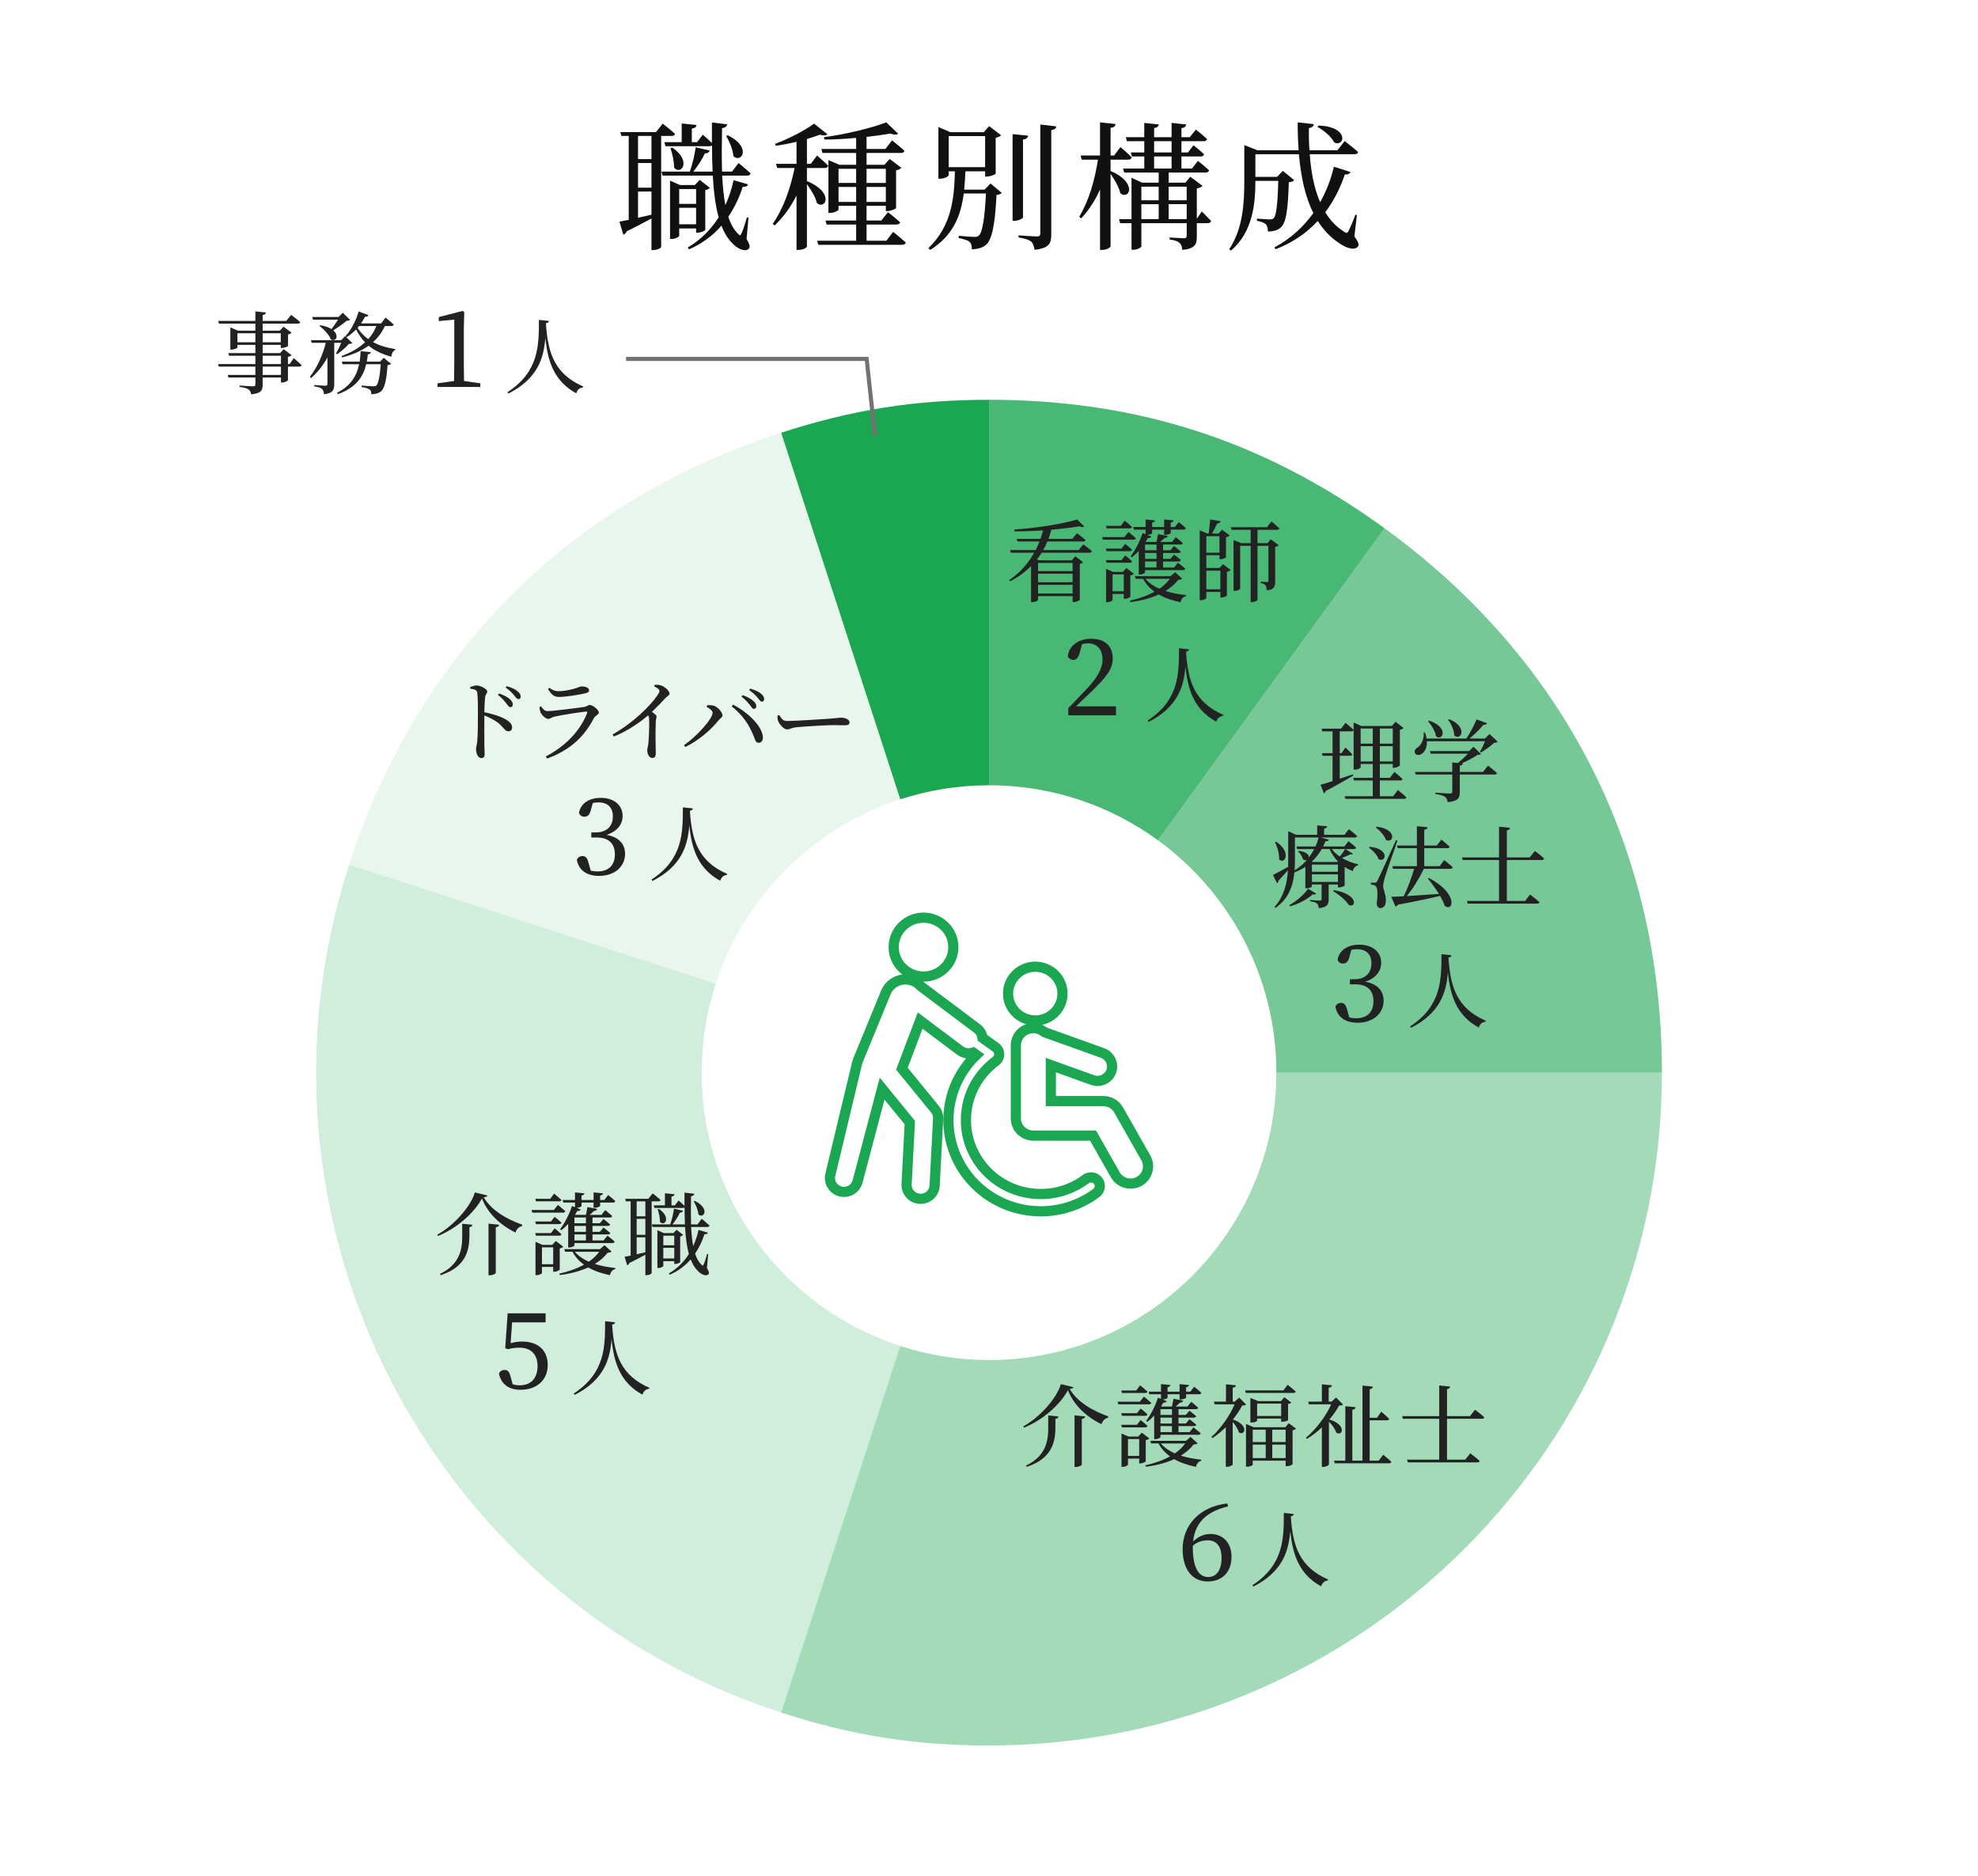 <?xml version="1.0" encoding="UTF-8"?>
<svg xmlns="http://www.w3.org/2000/svg" viewBox="0 0 485 460">
  <rect x="0" y="0" width="485" height="460" fill="#333333" stroke="none"/>
  <defs>
    <style>
      .cls-1 {
        fill: #fff;
      }

      .cls-2 {
        stroke: #727272;
      }

      .cls-2, .cls-3 {
        fill: none;
      }

      .cls-2, .cls-3, .cls-4 {
        stroke-miterlimit: 10;
      }

      .cls-3 {
        stroke: #1ba651;
        stroke-width: 2.5px;
      }

      .cls-4 {
        stroke: #000;
        stroke-width: .5px;
      }

      .cls-5 {
        fill: #222;
      }

      .cls-6, .cls-7, .cls-8, .cls-9, .cls-10, .cls-11 {
        fill: #1ba651;
      }

      .cls-7 {
        opacity: .2;
      }

      .cls-12 {
        fill: #111;
      }

      .cls-8 {
        opacity: .4;
      }

      .cls-9 {
        opacity: .8;
      }

      .cls-10 {
        opacity: .1;
      }

      .cls-11 {
        opacity: .6;
      }
    </style>
  </defs>
  <g id="data_01-02">
    <g>
      <path class="cls-12" d="m160.116,33.332v27.197c0,.204-.782.782-2.006.782h-.374v-7.752c-1.598.851-3.638,1.972-6.085,3.162-.136.408-.442.714-.816.815l-.951-3.195c.544-.102,1.325-.238,2.277-.442v-20.567h-1.802l-.273-.952h8.771l1.632-2.073s1.87,1.461,3.025,2.516c-.067.34-.407.51-.884.51h-2.516Zm-2.38,0h-3.298v5.678h3.298v-5.678Zm0,6.629h-3.298v6.052h3.298v-6.052Zm-3.298,13.429c1.02-.237,2.143-.476,3.298-.748v-5.677h-3.298v6.425Zm20.637-10.335c.136,2.652.374,5.1.781,7.241.918-2.006,1.598-4.079,2.006-6.119l3.536,1.02c-.137.408-.408.646-1.292.612-.782,2.481-1.938,4.997-3.536,7.344.578,1.768,1.395,3.195,2.448,4.215.441.477.544.442.815-.204.408-.85.918-2.447,1.292-3.875l.408.067-.476,5.236c.781,1.325.918,1.938.577,2.346-.918,1.02-2.821-.034-3.909-1.122-1.19-1.156-2.142-2.686-2.821-4.487-2.04,2.346-4.658,4.385-7.956,5.812l-.306-.476c3.229-1.87,5.712-4.453,7.581-7.377-.815-2.856-1.224-6.323-1.462-10.233h-12.307l-.272-.985h6.969c.612-1.769,1.19-4.147,1.428-5.95l3.434.782c-.136.408-.51.714-1.19.714-.645,1.395-1.666,3.026-2.821,4.454h4.726c-.102-2.04-.137-4.147-.137-6.392-.17.102-.407.17-.645.17h-10.777l-.272-.986h4.249v-4.589l3.638.374c-.067.476-.374.781-1.155.884v3.331h1.292l1.394-1.835s1.292,1.088,2.243,2.039v-5.031l3.74.442c-.068.441-.374.815-1.258.951-.068,3.74-.102,7.344,0,10.642h2.447l1.598-2.108s1.836,1.496,2.958,2.55c-.102.374-.408.544-.884.544h-6.085Zm-10.539,12.953v1.802c0,.238-.918.782-1.87.782h-.374v-14.313l2.414,1.088h3.672l1.19-1.258,2.481,1.938c-.17.237-.611.476-1.122.578v9.757c-.033.204-1.155.68-1.903.68h-.34v-1.054h-4.147Zm-1.7-19.82c4.827,3.229,2.21,6.901.442,4.93.033-1.53-.442-3.502-.884-4.794l.441-.136Zm1.7,10.165v3.638h4.147v-3.638h-4.147Zm4.147,8.635v-4.045h-4.147v4.045h4.147Zm7.751-21.825c5.915,2.856,3.468,6.969,1.394,5.133-.102-1.632-1.02-3.671-1.768-4.963l.374-.17Z"/>
      <path class="cls-12" d="m195.857,44.415c6.765,2.72,4.623,7.139,2.447,5.371-.34-1.462-1.462-3.298-2.447-4.623v15.298c0,.204-.851.816-2.108.816h-.441v-13.361c-1.36,2.754-3.162,5.236-5.372,7.378l-.476-.408c2.651-3.773,4.386-8.805,5.371-13.7h-4.283l-.272-1.02h5.031v-5.405c-1.666.408-3.434.748-5.1.986l-.17-.477c3.365-1.224,7.513-3.399,9.553-4.963l3.298,2.617c-.34.306-.952.374-1.87.102-.884.34-1.972.714-3.161,1.054v6.085h.952l1.529-2.04s1.734,1.496,2.754,2.517c-.102.373-.408.544-.884.544h-4.352v3.229Zm21.145,12.442s1.938,1.53,3.094,2.618c-.102.374-.476.544-.918.544h-20.534l-.272-.986h9.553v-3.978h-7.241l-.272-.986h7.513v-3.603h-4.317v.918c0,.238-1.054.816-2.107.816h-.374v-12.953l2.686,1.156h4.113v-2.89h-8.261l-.273-.986h8.533v-2.72c-2.584.238-5.269.408-7.785.408l-.102-.578c5.303-.68,11.864-2.312,15.265-3.638l2.923,2.788c-.374.272-1.054.306-1.903-.034-1.632.273-3.672.578-5.848.816v2.957h4.624l1.632-2.107s1.903,1.496,3.025,2.55c-.068.374-.408.544-.85.544h-8.432v2.89h4.386l1.292-1.428,2.856,2.176c-.204.237-.68.51-1.292.611v9.247c-.034.204-1.325.748-2.142.748h-.374v-1.292h-4.726v3.603h3.638l1.598-2.039s1.836,1.394,2.992,2.481c-.068.374-.442.544-.884.544h-7.344v3.978h4.861l1.666-2.176Zm-13.395-15.469v3.468h4.317v-3.468h-4.317Zm4.317,8.126v-3.672h-4.317v3.672h4.317Zm2.55-8.126v3.468h4.726v-3.468h-4.726Zm4.726,8.126v-3.672h-4.726v3.672h4.726Z"/>
      <path class="cls-12" d="m240.876,44.993l2.754,2.312c-.238.237-.612.408-1.292.51-.34,7.14-1.088,10.913-2.55,12.205-.884.748-2.107,1.088-3.502,1.088,0-.782-.102-1.395-.544-1.802-.441-.408-1.563-.714-2.686-.952l.034-.544c1.122.136,3.128.272,3.773.272.578,0,.85-.067,1.156-.34.884-.748,1.428-4.283,1.733-10.301h-5.439c-.714,5.405-2.516,10.233-8.227,13.837l-.442-.442c5.712-5.507,6.323-12.171,6.493-18.834h-1.529v.918c0,.238-.782.884-2.074.884h-.441v-12.646l2.957,1.258h8.159l1.326-1.496,2.924,2.244c-.17.204-.68.51-1.326.611v8.806c-.034.204-1.359.714-2.176.714h-.408v-1.292h-4.827c-.068,1.53-.17,3.025-.306,4.487h4.997l1.462-1.495Zm-10.267-4.012h8.94v-7.615h-8.94v7.615Zm18.222,12.341c0,.237-1.088.815-2.073.815h-.477v-21.248l3.808.374c-.067.477-.374.851-1.258.952v19.106Zm8.159-22.336c-.067.476-.374.815-1.224.918v25.565c0,2.176-.442,3.399-4.113,3.773-.137-.884-.307-1.53-.816-2.006-.578-.442-1.428-.748-3.094-1.02v-.511s3.74.273,4.487.273c.646,0,.851-.204.851-.714v-26.722l3.909.442Z"/>
      <path class="cls-12" d="m270.31,41.933c6.731,2.822,4.59,7.241,2.38,5.439-.307-1.495-1.428-3.365-2.38-4.759v17.746c0,.34-1.054.918-2.04.918h-.544v-14.823c-1.156,2.618-2.686,4.998-4.623,7.106l-.477-.441c2.38-3.876,3.808-8.941,4.59-13.973h-3.978l-.273-1.02h4.76v-8.125l3.808.408c-.068.51-.34.815-1.224.952v6.765h.884l1.53-2.073s1.733,1.462,2.787,2.55c-.102.374-.441.544-.884.544h-4.317v2.787Zm22.369,9.928s1.429,1.394,2.278,2.312c-.068.374-.374.544-.85.544h-2.652v3.332c0,1.835-.408,2.923-3.569,3.229-.068-.748-.204-1.326-.646-1.7-.373-.374-1.088-.68-2.447-.85v-.51s2.821.203,3.468.203c.544,0,.714-.203.714-.68v-3.025h-11.117v5.678c0,.272-.985.85-2.006.85h-.407v-6.527h-2.788l-.273-.986h3.061v-10.131l2.617,1.19h4.046v-2.482h-8.466l-.272-.985h5.201v-2.958h-3.025l-.273-.985h3.298v-2.754h-4.249l-.273-.986h4.521v-3.502l3.57.374c-.068.442-.408.782-1.156.885v2.243h4.283v-3.502l3.57.374c-.034.477-.374.782-1.156.918v2.21h2.04l1.496-1.87s1.733,1.36,2.753,2.312c-.102.374-.407.544-.884.544h-5.405v2.754h1.598l1.36-1.769s1.598,1.258,2.583,2.21c-.067.374-.407.544-.85.544h-4.691v2.958h2.584l1.462-1.87s1.699,1.292,2.72,2.312c-.068.374-.408.544-.851.544h-9.043v2.482h4.08l1.224-1.462,2.992,2.243c-.204.238-.748.511-1.395.646v7.411l1.224-1.768Zm-14.822-6.086v3.332h4.25v-3.332h-4.25Zm0,7.955h4.25v-3.671h-4.25v3.671Zm3.128-16.352h4.283v-2.754h-4.283v2.754Zm0,3.943h4.283v-2.958h-4.283v2.958Zm3.569,4.453v3.332h4.42v-3.332h-4.42Zm4.42,7.955v-3.671h-4.42v3.671h4.42Z"/>
      <path class="cls-12" d="m330.094,57.98c1.088,1.462,1.19,2.107.85,2.481-.951,1.156-3.297.136-4.896-1.054-2.006-1.394-3.638-3.162-4.929-5.235-2.618,2.821-6.018,5.269-10.335,6.936l-.307-.442c4.012-2.142,7.174-5.1,9.554-8.431-2.04-4.046-3.061-8.976-3.536-14.415h-10.675v5.542h5.304l1.428-1.462,2.787,2.277c-.237.273-.645.442-1.325.51-.204,6.936-.681,9.961-1.972,11.083-.782.714-1.87.986-3.162.986,0-.681-.102-1.36-.51-1.769-.34-.374-1.258-.68-2.176-.85l.034-.544c.884.068,2.481.204,3.094.204.476,0,.747-.068.985-.306.612-.578.986-3.434,1.122-9.146h-5.609c0,5.304-.51,12.409-5.983,17.101l-.442-.34c3.366-4.998,3.706-11.219,3.706-16.931v-8.602l3.195,1.259h10.131c-.17-2.21-.237-4.488-.237-6.834l3.978.442c-.068.441-.374.85-1.224.952-.034,1.835,0,3.637.136,5.439h6.867l1.768-2.244s2.074,1.598,3.298,2.686c-.102.374-.442.544-.884.544h-10.981c.307,4.283,1.055,8.363,2.55,11.763,1.565-2.787,2.687-5.745,3.366-8.703l4.045,1.292c-.136.442-.441.646-1.359.612-1.054,3.161-2.618,6.357-4.794,9.247,1.156,1.938,2.652,3.535,4.521,4.726.612.476.851.476,1.19-.137.441-.85,1.19-2.583,1.666-3.978l.374.102-.612,5.235Zm-8.771-27.197c7.582.272,6.46,5.371,3.842,4.147-.714-1.394-2.584-2.991-4.113-3.808l.272-.34Z"/>
    </g>
  </g>
  <g id="data_02-02">
    <path class="cls-4" d="m152.326,272.826v-.029c.016,0,.029.013.029.029s-.013.029-.029.029-.029-.013-.029-.029.013-.029.029-.029h0v.029Z"/>
  </g>
  <g id="data_03-02">
    <rect class="cls-1" width="485" height="460"/>
    <g>
      <path class="cls-6" d="m242.5,192.541c.007,0,.015.001.022.001v-94.519c-18.223,0-33.65,2.443-50.981,8.075l29.205,89.883c6.853-2.223,14.16-3.439,21.754-3.439Z"/>
      <path class="cls-10" d="m220.746,195.98l-29.205-89.883c-51.993,16.894-89.029,53.929-105.922,105.922l89.869,29.2c6.951-21.398,23.856-38.297,45.258-45.24Z"/>
      <path class="cls-7" d="m172.041,263c0-7.604,1.219-14.92,3.448-21.781l-89.869-29.2c-28.156,86.655,19.267,179.728,105.922,207.884l29.205-89.883c-28.264-9.168-48.705-35.701-48.705-67.021Z"/>
      <path class="cls-8" d="m312.959,263c0,38.914-31.546,70.46-70.46,70.46-7.594,0-14.901-1.216-21.754-3.439l-29.205,89.883c17.331,5.631,32.758,8.075,50.981,8.075,91.115,0,164.978-73.863,164.978-164.978h-94.54Z"/>
      <path class="cls-11" d="m312.959,263h94.54c0-54.669-23.778-101.336-68.006-133.47l-55.571,76.486c17.592,12.811,29.036,33.555,29.036,56.983Z"/>
      <path class="cls-9" d="m283.923,206.017l55.571-76.486c-29.485-21.422-60.526-31.508-96.972-31.508v94.519c15.477.005,29.778,5.012,41.401,13.475Z"/>
    </g>
    <g>
      <path class="cls-5" d="m265.619,133.466s1.32.968,2.111,1.694c-.065.242-.285.352-.572.352h-11.749c-.352.571-.748,1.122-1.166,1.649l.55.221h8.01l.879-.99,1.893,1.474c-.132.154-.418.309-.814.397v8.823c-.022.132-.902.528-1.497.528h-.264v-1.452h-8.471v.901c0,.154-.551.572-1.431.572h-.286v-8.845c-1.408,1.43-3.102,2.684-5.104,3.718l-.265-.264c2.641-1.782,4.666-4.114,6.14-6.732h-5.743l-.176-.639h6.271c.352-.682.66-1.386.945-2.112h-5.391l-.176-.638h5.809c.242-.683.462-1.387.639-2.091-2.311.176-4.731.265-7.019.242l-.066-.44c5.391-.33,11.992-1.408,15.447-2.464l1.738,1.738c-.221.176-.639.176-1.211-.066-1.914.33-4.312.616-6.865.837-.197.769-.44,1.518-.726,2.244h5.874l1.123-1.387s1.298.946,2.112,1.673c-.066.241-.286.352-.595.352h-8.757c-.308.727-.638,1.431-1.034,2.112h8.691l1.145-1.408Zm-11.09,4.555v2.002h8.471v-2.002h-8.471Zm8.471,2.641h-8.471v2.09h8.471v-2.09Zm0,4.862v-2.134h-8.471v2.134h8.471Z"/>
      <path class="cls-5" d="m276.711,130.43s1.102.902,1.805,1.54c-.066.242-.264.352-.572.352h-7.524l-.177-.638h5.457l1.012-1.254Zm-.814,2.926s1.056.815,1.673,1.431c-.066.242-.265.352-.551.352h-5.699l-.176-.638h3.852l.901-1.145Zm-4.577,4.621l-.176-.638h3.852l.901-1.167s1.056.837,1.673,1.453c-.066.241-.265.352-.551.352h-5.699Zm.022-8.427l-.176-.616h3.652l.946-1.276s1.122.902,1.805,1.562c-.066.22-.287.33-.572.33h-5.655Zm5.81,16.744c-.022.154-.815.528-1.343.528h-.265v-1.188h-2.75v1.496c0,.154-.682.528-1.364.528h-.22v-8.185l1.694.748h2.42l.858-.946,1.848,1.408c-.131.177-.461.33-.879.418v5.193Zm-1.607-1.32v-4.137h-2.75v4.137h2.75Zm14.303-3.103c-.176.198-.418.264-.946.286-.836,1.078-1.892,1.98-3.147,2.75,1.54.484,3.234.815,5.017.99v.265c-.682.153-1.145.704-1.32,1.496-2.023-.418-3.807-1.034-5.324-1.893-1.98.902-4.312,1.519-6.932,1.87l-.154-.352c2.245-.506,4.314-1.232,6.052-2.2-1.167-.837-2.112-1.871-2.816-3.169h-1.805l-.198-.638h8.736l1.121-.969,1.717,1.562Zm-11.992-12.651h3.037v-1.849l2.311.22c-.045.265-.242.462-.705.528v1.101h2.949v-1.849l2.311.22c-.045.265-.221.462-.705.528v1.101h1.035l.924-1.211s1.122.858,1.76,1.496c-.066.242-.285.352-.55.352h-3.169v.815c0,.153-.726.462-1.298.462h-.308v-1.276h-2.949v.858c0,.153-.638.396-1.188.44l.99.397c-.11.22-.375.418-.836.352-.177.309-.352.616-.551.925l.133.044h2.529c.133-.595.265-1.387.375-1.914l2.398.462c-.088.286-.375.462-.793.483-.285.286-.682.639-1.078.969h2.904l.924-1.166s1.057.836,1.717,1.452c-.044.242-.264.352-.572.352h-4.269v1.408h1.805l.88-1.034s.99.748,1.65,1.343c-.066.241-.264.352-.572.352h-3.763v1.452h1.805l.88-1.056s1.012.748,1.672,1.342c-.065.242-.264.352-.572.352h-3.784v1.474h2.706l.947-1.166s1.1.815,1.781,1.452c-.065.242-.264.352-.55.352h-9.308v.55c0,.132-.506.528-1.298.528h-.241v-5.787c-.551.594-1.102,1.122-1.673,1.562l-.308-.242c1.033-1.343,2.199-3.521,2.926-5.699l.727.286v-1.122h-2.861l-.176-.638Zm2.904,4.29v1.408h2.816v-1.408h-2.816Zm2.816,2.068h-2.816v1.452h2.816v-1.452Zm0,2.091h-2.816v1.474h2.816v-1.474Zm-2.728,4.246c.859,1.034,2.047,1.826,3.434,2.442,1.033-.704,1.892-1.519,2.552-2.442h-5.985Z"/>
      <path class="cls-5" d="m299.887,138.329l1.848,1.43c-.132.176-.462.352-.902.44v5.83c-.021.133-.815.484-1.342.484h-.264v-1.386h-3.434v1.496c0,.132-.527.528-1.363.528h-.264v-17.119l1.892.792h.308c.11-.968.287-2.42.375-3.454l2.552.418c-.065.33-.33.506-.814.55-.352.727-.881,1.717-1.299,2.486h1.606l.858-.945,1.87,1.43c-.154.176-.484.33-.902.418v4.907c-.022.153-.814.483-1.343.483h-.264v-.99h-3.213v3.125h3.213l.881-.924Zm-4.094-6.865v4.049h3.213v-4.049h-3.213Zm3.434,13.025v-4.576h-3.434v4.576h3.434Zm9.109-14.588v3.278h2.464l.792-.946,1.959,1.452c-.154.154-.463.33-.881.419v8.427c0,1.276-.22,2.024-2.068,2.2-.044-.506-.109-.946-.308-1.21s-.528-.462-1.188-.572v-.33s1.232.088,1.541.088c.307,0,.373-.109.373-.352v-8.537h-2.684v13.268c0,.132-.551.528-1.408.528h-.265v-13.796h-2.574v10.518c0,.132-.528.527-1.364.527h-.264v-12.476l1.914.792h2.288v-3.278h-4.686l-.176-.638h8.867l1.078-1.408s1.21.99,1.958,1.694c-.065.241-.286.352-.571.352h-4.797Z"/>
      <path class="cls-5" d="m273.639,173.185v2.21h-11.7v-1.768c1.56-1.56,3.068-3.198,4.316-4.498,2.886-3.017,4.082-5.227,4.082-7.515,0-2.34-1.353-3.874-3.483-3.874-.416,0-.963.052-1.535.182l-.571,2.08c-.339,1.3-.832,1.794-1.56,1.794-.598,0-1.092-.311-1.378-.857.391-2.912,2.887-4.316,5.721-4.316,3.666,0,5.304,2.002,5.304,4.862,0,2.444-1.326,4.394-5.694,8.528-.806.78-2.027,1.95-3.328,3.172h9.828Z"/>
      <path class="cls-5" d="m291.531,159.212c-.041.301-.201.5-.721.56.44,7.462,2.24,12.503,9.143,15.503l-.041.221c-.84.12-1.42.58-1.66,1.46-5.281-2.881-7.002-7.542-7.582-13.623-.379,4.921-1.82,9.982-9.021,13.663l-.26-.32c7.762-5.061,7.682-11.542,7.701-17.724l2.441.26Z"/>
    </g>
    <g>
      <path class="cls-5" d="m329.908,177.23s1.254,1.012,2.002,1.738c-.043.241-.264.352-.572.352h-2.838v5.347h.44l.947-1.386s1.078.99,1.693,1.694c-.065.22-.264.33-.572.33h-2.508v5.633c1.034-.33,2.112-.704,3.213-1.078l.109.308c-1.562.902-3.784,2.223-6.732,3.763-.066.264-.264.506-.484.594l-.815-2.112c.594-.153,1.65-.483,2.949-.88v-6.227h-2.443l-.176-.639h2.619v-5.347h-2.509l-.177-.66h4.754l1.1-1.43Zm12.85,16.458s1.299,1.057,2.091,1.826c-.066.242-.286.352-.595.352h-14.367l-.177-.639h6.888v-3.872h-4.621l-.176-.639h4.797v-3.41h-2.971v.815c0,.197-.704.594-1.43.594h-.287v-11.552l1.849.836h7.524l.902-1.034,1.959,1.519c-.133.176-.463.352-.902.462v8.713c-.021.177-.881.595-1.475.595h-.264v-.946h-3.168v3.41h2.464l1.101-1.452s1.254,1.013,2.002,1.738c-.044.242-.286.352-.594.352h-4.973v3.872h3.277l1.145-1.54Zm-9.131-15.072v3.719h2.971v-3.719h-2.971Zm2.971,8.075v-3.74h-2.971v3.74h2.971Zm1.738-8.075v3.719h3.168v-3.719h-3.168Zm3.168,8.075v-3.74h-3.168v3.74h3.168Z"/>
      <path class="cls-5" d="m367.225,181.85c-.176.198-.418.242-.858.265-.77.748-2.2,1.782-3.234,2.376l-.242-.176c.396-.683.902-1.738,1.232-2.574h-14.259c.088,1.54-.527,2.596-1.188,3.058-.639.44-1.475.44-1.717-.132-.264-.55.088-1.056.572-1.364.924-.55,1.717-2.068,1.541-3.696l.33-.021c.197.527.33,1.033.396,1.496h9.747c.924-1.364,1.914-3.257,2.509-4.688l2.552.925c-.088.264-.352.418-.857.374-.836,1.034-2.156,2.354-3.433,3.389h3.807l1.101-1.122,2.002,1.892Zm-2.377,5.854s1.387,1.078,2.201,1.848c-.066.242-.287.352-.572.352h-8.537v4.29c0,1.408-.33,2.244-2.971,2.486-.088-.572-.242-.99-.639-1.298-.44-.286-1.078-.528-2.376-.704v-.33s3.015.22,3.587.22c.418,0,.55-.132.55-.483v-4.181h-8.977l-.176-.639h9.153v-2.311l1.386.133c.793-.66,1.761-1.541,2.443-2.289h-9.109l-.199-.638h9.594l1.101-1.056,1.849,1.782c-.177.153-.44.176-.902.22-.946.66-2.486,1.452-3.852,2.068l.265.021c-.044.309-.265.484-.726.551v1.518h5.698l1.21-1.562Zm-14.477-11.024c4.973,1.606,3.433,5.149,1.738,3.851-.177-1.231-1.122-2.75-1.958-3.696l.22-.154Zm4.95-.352c4.753,1.937,2.883,5.457,1.254,3.982-.021-1.32-.769-2.838-1.496-3.828l.242-.154Z"/>
      <path class="cls-5" d="m331.753,209.346c-.11.154-.308.198-.638.11-.463.264-1.276.616-2.091.88,1.21.748,2.597,1.276,3.983,1.585l-.022.241c-.638.154-1.122.66-1.298,1.431-.705-.286-1.365-.616-1.98-1.034v4.555c-.022.132-.836.462-1.387.462h-.264v-.704h-2.267v3.587c0,1.254-.308,2.002-2.442,2.2-.044-.484-.132-.88-.418-1.122s-.769-.44-1.717-.551v-.33s1.98.154,2.421.154c.33,0,.418-.132.418-.374v-3.564h-2.376v.484c0,.109-.506.44-1.32.44h-.286v-5.28c-.792.55-1.694,1.012-2.685,1.386-.308,3.147-1.342,6.359-4.599,8.691l-.286-.22c2.332-2.574,3.08-5.699,3.301-8.999-.616.704-1.387,1.584-2.311,2.53,0,.264-.132.527-.352.66l-1.013-2.024c.638-.309,2.135-1.122,3.719-2.003.022-.571.022-1.122.022-1.694v-7.041l1.935.881h5.171v-2.311l2.442.22c-.021.286-.197.484-.748.595v1.496h4.994l1.078-1.387s1.277.99,2.025,1.694c-.045.242-.287.352-.572.352h-8.34l1.98.55c-.088.242-.264.397-.836.374-.154.418-.352.858-.572,1.276h5.215l1.012-1.299s1.166.902,1.871,1.585c-.066.242-.264.352-.551.352h-2.068l1.849,1.166Zm-18.878-2.992c3.916,2.574,2.134,5.787.748,4.335.088-1.387-.44-3.103-1.013-4.203l.265-.132Zm9.857,12.74c-.154.22-.352.308-.837.176-1.21,1.122-3.366,2.332-5.589,2.948l-.197-.286c1.826-.968,3.695-2.662,4.62-4.026l2.003,1.188Zm-5.215-8.273c0,.836-.022,1.694-.088,2.574,1.166-.704,2.156-1.562,2.992-2.53-.265.088-.595.066-.925-.154-.153-.682-.704-1.496-1.21-1.935l.198-.154c1.937.242,2.53,1.034,2.442,1.628.506-.66.945-1.342,1.32-2.068h-4.182l-.176-.638h4.665c.33-.727.572-1.452.77-2.2h-5.809v5.479Zm6.578-2.641c-.638,1.078-1.43,2.135-2.42,3.059l.264.11h5.984l.133-.132c-.836-.858-1.541-1.871-2.047-3.037h-1.914Zm-2.42,5.567h6.381v-1.761h-6.381v1.761Zm6.381,2.486v-1.849h-6.381v1.849h6.381Zm-1.519-8.054c.507.683,1.188,1.299,1.958,1.826.528-.594,1.078-1.386,1.343-1.826h-3.301Zm.507,10.078c6.182.989,5.479,4.51,3.674,3.63-.66-1.122-2.486-2.597-3.851-3.389l.177-.241Z"/>
      <path class="cls-5" d="m335.842,207.63c5.039.462,3.982,4.026,2.179,3.015-.33-1.034-1.452-2.179-2.376-2.816l.197-.198Zm6.821-1.519c-.968,2.795-2.839,8.054-3.147,9.176-.198.726-.374,1.452-.374,2.002.044,1.013.748,1.958.66,3.763-.044.968-.55,1.606-1.408,1.606-.418,0-.748-.374-.836-1.101.33-2.244.22-4.049-.286-4.334-.308-.221-.66-.309-1.122-.33v-.484h1.012c.286,0,.352,0,.572-.462q.44-.792,4.555-9.945l.374.109Zm-5.104-3.41c5.192.594,4.137,4.246,2.266,3.234-.352-1.078-1.539-2.332-2.464-3.036l.198-.198Zm11.574,10.319c-1.102,2.288-2.707,4.907-4.203,6.689,2.223-.133,4.994-.33,7.898-.528-.857-1.364-1.869-2.728-2.728-3.785l.265-.132c7.306,3.873,6.007,8.428,3.872,6.843-.22-.748-.638-1.584-1.121-2.441-2.486.594-5.81,1.298-10.364,2.156-.132.241-.352.418-.571.462l-1.057-2.398c.727-.022,1.782-.066,3.059-.132.945-1.871,1.958-4.621,2.553-6.733h-5.149l-.176-.638h6.007v-4.423h-4.731l-.154-.639h4.885v-4.752l2.618.264c-.044.309-.242.528-.814.616v3.872h3.058l1.145-1.452s1.254,1.013,2.046,1.738c-.066.242-.285.352-.594.352h-5.654v4.423h3.762l1.145-1.496s1.32,1.034,2.09,1.782c-.065.241-.285.352-.572.352h-6.512Z"/>
      <path class="cls-5" d="m376.338,208.642s1.453,1.078,2.289,1.871c-.066.241-.287.352-.595.352h-8.56v10.033h4.467l1.232-1.562s1.43,1.078,2.311,1.87c-.066.242-.286.352-.616.352h-16.986l-.198-.66h7.877v-10.033h-8.911l-.176-.638h9.087v-7.525l2.685.264c-.044.33-.242.551-.77.639v6.623h5.633l1.232-1.585Z"/>
      <path class="cls-5" d="m330.891,234.561c-.312,1.144-.702,1.69-1.611,1.69-.599,0-1.066-.26-1.326-.962.519-2.496,2.703-3.666,5.33-3.666,3.302,0,5.382,1.82,5.382,4.446,0,2.106-1.404,3.822-3.927,4.628,3.095.572,4.525,2.314,4.525,4.654,0,3.147-2.574,5.408-6.371,5.408-2.834,0-4.939-1.196-5.46-3.952.311-.624.78-.91,1.378-.91.885,0,1.223.572,1.56,1.872l.468,1.69c.571.155,1.118.208,1.638.208,2.834,0,4.291-1.586,4.291-4.186s-1.482-4.134-4.421-4.134h-1.353v-1.248h1.119c2.548,0,4.16-1.404,4.16-3.952,0-2.185-1.301-3.406-3.537-3.406-.39,0-.857.025-1.377.156l-.469,1.664Z"/>
      <path class="cls-5" d="m355.881,234.212c-.04.301-.2.5-.721.56.44,7.462,2.241,12.503,9.143,15.503l-.04.221c-.841.12-1.421.58-1.661,1.46-5.28-2.881-7.001-7.542-7.581-13.623-.38,4.921-1.82,9.982-9.023,13.663l-.26-.32c7.762-5.061,7.682-11.542,7.702-17.724l2.44.26Z"/>
    </g>
    <g>
      <path class="cls-5" d="m251.082,350.043l-.176-.309c4.049-2.222,8.185-6.865,9.219-10.363l3.081.748c-.065.264-.352.374-.925.44,1.849,3.147,5.567,5.347,9.44,6.711l-.021.33c-.858.197-1.43.901-1.606,1.605-3.74-1.826-6.821-4.686-8.229-8.36-1.958,3.608-6.16,7.326-10.781,9.197Zm8.428-2.751c-.045.286-.198.528-.727.595v2.397c-.066,3.455-.969,7.394-7.041,9.374l-.176-.309c4.731-2.266,5.457-5.853,5.457-9.087v-3.213l2.486.242Zm6.557,0c-.044.309-.221.528-.815.616v11.199c0,.198-.769.572-1.43.572h-.352v-12.651l2.597.264Z"/>
      <path class="cls-5" d="m280.494,342.43s1.102.902,1.805,1.54c-.066.242-.264.352-.572.352h-7.524l-.177-.638h5.457l1.012-1.254Zm-.814,2.926s1.056.815,1.673,1.431c-.066.242-.265.352-.551.352h-5.699l-.176-.638h3.852l.901-1.145Zm-4.577,4.621l-.176-.638h3.852l.901-1.167s1.056.837,1.673,1.453c-.066.241-.265.352-.551.352h-5.699Zm.022-8.427l-.176-.616h3.652l.946-1.276s1.122.902,1.805,1.562c-.066.22-.287.33-.572.33h-5.655Zm5.81,16.744c-.022.154-.815.528-1.343.528h-.265v-1.188h-2.75v1.496c0,.154-.682.528-1.364.528h-.22v-8.185l1.694.748h2.42l.858-.946,1.848,1.408c-.131.177-.461.33-.879.418v5.193Zm-1.607-1.32v-4.137h-2.75v4.137h2.75Zm14.303-3.103c-.176.198-.418.264-.946.286-.836,1.078-1.892,1.98-3.147,2.75,1.54.484,3.234.815,5.017.99v.265c-.682.153-1.145.704-1.32,1.496-2.023-.418-3.807-1.034-5.324-1.893-1.98.902-4.312,1.519-6.932,1.87l-.154-.352c2.245-.506,4.314-1.232,6.052-2.2-1.167-.837-2.112-1.871-2.816-3.169h-1.805l-.198-.638h8.736l1.121-.969,1.717,1.562Zm-11.992-12.651h3.037v-1.849l2.311.22c-.045.265-.242.462-.705.528v1.101h2.949v-1.849l2.311.22c-.045.265-.221.462-.705.528v1.101h1.035l.924-1.211s1.122.858,1.76,1.496c-.066.242-.285.352-.55.352h-3.169v.815c0,.153-.726.462-1.298.462h-.308v-1.276h-2.949v.858c0,.153-.638.396-1.188.44l.99.397c-.11.22-.375.418-.836.352-.177.309-.352.616-.551.925l.133.044h2.529c.133-.595.265-1.387.375-1.914l2.398.462c-.088.286-.375.462-.793.483-.285.286-.682.639-1.078.969h2.904l.924-1.166s1.057.836,1.717,1.452c-.044.242-.264.352-.572.352h-4.269v1.408h1.805l.88-1.034s.99.748,1.65,1.343c-.066.241-.264.352-.572.352h-3.763v1.452h1.805l.88-1.056s1.012.748,1.672,1.342c-.065.242-.264.352-.572.352h-3.784v1.474h2.706l.947-1.166s1.1.815,1.781,1.452c-.065.242-.264.352-.55.352h-9.308v.55c0,.132-.506.528-1.298.528h-.241v-5.787c-.551.594-1.102,1.122-1.673,1.562l-.308-.242c1.033-1.343,2.199-3.521,2.926-5.699l.727.286v-1.122h-2.861l-.176-.638Zm2.904,4.29v1.408h2.816v-1.408h-2.816Zm2.816,2.068h-2.816v1.452h2.816v-1.452Zm0,2.091h-2.816v1.474h2.816v-1.474Zm-2.728,4.246c.859,1.034,2.047,1.826,3.434,2.442,1.033-.704,1.892-1.519,2.552-2.442h-5.985Z"/>
      <path class="cls-5" d="m305.555,344.388c-.197.176-.461.22-.989.242-.55,1.1-1.343,2.267-2.267,3.41,4.093,1.387,2.883,4.159,1.452,3.147-.198-.814-.858-1.804-1.496-2.552v10.429c0,.133-.572.572-1.408.572h-.286v-9.703c-1.034,1.012-2.156,1.937-3.278,2.662l-.265-.242c2.289-2.046,4.6-5.347,5.699-8.031h-4.885l-.197-.659h2.97v-4.247l2.442.242c-.044.308-.242.528-.792.594v3.411h.506l1.101-.99,1.693,1.716Zm-.088-2.86l-.176-.616h9.396l1.034-1.364s1.254.946,1.98,1.65c-.044.242-.242.33-.551.33h-11.684Zm12.301,8.757c-.154.198-.352.33-.836.397v8.317c0,.109-.617.484-1.431.484h-.265v-1.343h-8.074v.99c0,.132-.529.484-1.365.484h-.285v-10.474l1.893.792h7.767l.814-.99,1.783,1.342Zm-3.631-1.693v-.77h-5.896v.506c0,.132-.529.462-1.387.462h-.264v-6.028l1.893.769h5.61l.814-.945,1.717,1.298c-.133.176-.352.286-.792.352v3.938c0,.089-.572.419-1.386.419h-.309Zm-6.975,1.958v3.015h3.189v-3.015h-3.189Zm0,6.953h3.189v-3.301h-3.189v3.301Zm6.975-10.319v-3.037h-5.896v3.037h5.896Zm-2.179,3.366v3.015h3.278v-3.015h-3.278Zm3.278,6.953v-3.301h-3.278v3.301h3.278Z"/>
      <path class="cls-5" d="m329.305,344.388c-.198.176-.484.22-.99.264-.572,1.101-1.387,2.267-2.354,3.389,4.356,1.343,3.212,4.247,1.672,3.213-.241-.88-1.034-1.914-1.782-2.685v10.495c0,.154-.572.595-1.408.595h-.33v-9.682c-1.145,1.078-2.398,2.046-3.652,2.816l-.264-.264c2.508-2.068,5.017-5.457,6.205-8.208h-5.457l-.198-.659h3.366v-4.247l2.465.242c-.022.308-.242.528-.793.594v3.411h.727l1.078-1.013,1.717,1.738Zm9.857,12.3s1.254,1.012,2.002,1.738c-.066.242-.286.352-.594.352h-13.291l-.176-.639h2.773v-13.355l2.508.241c-.044.33-.242.551-.792.639v12.476h2.486v-18.417l2.53.265c-.044.33-.242.55-.769.638v6.997h1.804l1.034-1.496s1.232,1.034,1.958,1.782c-.065.22-.241.33-.571.33h-4.225v9.901h2.222l1.101-1.452Z"/>
      <path class="cls-5" d="m361.668,345.642s1.452,1.078,2.288,1.871c-.065.241-.286.352-.595.352h-8.559v10.033h4.467l1.232-1.562s1.43,1.078,2.311,1.87c-.066.242-.287.352-.617.352h-16.986l-.197-.66h7.877v-10.033h-8.912l-.176-.638h9.088v-7.525l2.684.264c-.043.33-.242.551-.769.639v6.623h5.633l1.232-1.585Z"/>
      <path class="cls-5" d="m301.107,369.351c-5.435,1.301-8.113,4.16-8.555,8.606,1.195-1.195,2.678-1.846,4.238-1.846,3.094,0,5.174,2.184,5.174,5.59,0,3.874-2.393,6.059-5.824,6.059-3.796,0-6.162-2.938-6.162-7.956,0-5.616,3.926-10.375,10.973-11.181l.156.728Zm-8.633,10.062c0,4.889,1.404,7.255,3.744,7.255,1.95,0,3.303-1.534,3.303-4.654,0-3.017-1.353-4.343-3.381-4.343-1.222,0-2.548.339-3.666,1.326v.416Z"/>
      <path class="cls-5" d="m317.231,371.212c-.039.301-.199.5-.72.56.44,7.462,2.241,12.503,9.142,15.503l-.039.221c-.841.12-1.421.58-1.661,1.46-5.28-2.881-7.001-7.542-7.581-13.623-.381,4.921-1.82,9.982-9.023,13.663l-.26-.32c7.762-5.061,7.682-11.542,7.702-17.724l2.439.26Z"/>
    </g>
    <g>
      <path class="cls-5" d="m107.393,303.043l-.176-.309c4.049-2.222,8.185-6.865,9.22-10.363l3.081.748c-.066.264-.352.374-.925.44,1.849,3.147,5.567,5.347,9.44,6.711l-.022.33c-.857.197-1.43.901-1.605,1.605-3.74-1.826-6.821-4.686-8.229-8.36-1.958,3.608-6.161,7.326-10.782,9.197Zm8.428-2.751c-.044.286-.197.528-.727.595v2.397c-.065,3.455-.968,7.394-7.041,9.374l-.176-.309c4.731-2.266,5.457-5.853,5.457-9.087v-3.213l2.486.242Zm6.557,0c-.043.309-.22.528-.814.616v11.199c0,.198-.77.572-1.431.572h-.352v-12.651l2.596.264Z"/>
      <path class="cls-5" d="m136.806,295.43s1.101.902,1.805,1.54c-.066.242-.265.352-.572.352h-7.524l-.177-.638h5.457l1.012-1.254Zm-.814,2.926s1.056.815,1.672,1.431c-.066.242-.264.352-.551.352h-5.698l-.176-.638h3.851l.902-1.145Zm-4.577,4.621l-.176-.638h3.851l.902-1.167s1.056.837,1.672,1.453c-.066.241-.264.352-.551.352h-5.698Zm.022-8.427l-.176-.616h3.652l.945-1.276s1.123.902,1.805,1.562c-.066.22-.286.33-.572.33h-5.654Zm5.809,16.744c-.021.154-.815.528-1.342.528h-.265v-1.188h-2.751v1.496c0,.154-.682.528-1.363.528h-.221v-8.185l1.695.748h2.42l.857-.946,1.849,1.408c-.132.177-.462.33-.88.418v5.193Zm-1.606-1.32v-4.137h-2.751v4.137h2.751Zm14.302-3.103c-.176.198-.418.264-.945.286-.836,1.078-1.893,1.98-3.147,2.75,1.54.484,3.234.815,5.016.99v.265c-.682.153-1.144.704-1.319,1.496-2.024-.418-3.807-1.034-5.325-1.893-1.98.902-4.312,1.519-6.931,1.87l-.154-.352c2.245-.506,4.314-1.232,6.052-2.2-1.167-.837-2.113-1.871-2.816-3.169h-1.805l-.198-.638h8.735l1.122-.969,1.716,1.562Zm-11.991-12.651h3.036v-1.849l2.311.22c-.044.265-.242.462-.704.528v1.101h2.948v-1.849l2.311.22c-.044.265-.221.462-.704.528v1.101h1.034l.924-1.211s1.123.858,1.76,1.496c-.065.242-.285.352-.549.352h-3.169v.815c0,.153-.726.462-1.298.462h-.309v-1.276h-2.948v.858c0,.153-.638.396-1.188.44l.99.397c-.109.22-.374.418-.836.352-.176.309-.352.616-.551.925l.133.044h2.53c.132-.595.265-1.387.374-1.914l2.398.462c-.088.286-.374.462-.792.483-.286.286-.683.639-1.078.969h2.904l.924-1.166s1.056.836,1.716,1.452c-.043.242-.264.352-.571.352h-4.269v1.408h1.805l.879-1.034s.99.748,1.65,1.343c-.065.241-.264.352-.572.352h-3.762v1.452h1.805l.879-1.056s1.013.748,1.673,1.342c-.065.242-.265.352-.572.352h-3.784v1.474h2.706l.946-1.166s1.1.815,1.782,1.452c-.065.242-.265.352-.55.352h-9.308v.55c0,.132-.506.528-1.298.528h-.242v-5.787c-.551.594-1.101,1.122-1.672,1.562l-.309-.242c1.034-1.343,2.2-3.521,2.926-5.699l.727.286v-1.122h-2.86l-.176-.638Zm2.904,4.29v1.408h2.816v-1.408h-2.816Zm2.816,2.068h-2.816v1.452h2.816v-1.452Zm0,2.091h-2.816v1.474h2.816v-1.474Zm-2.728,4.246c.858,1.034,2.046,1.826,3.433,2.442,1.034-.704,1.893-1.519,2.553-2.442h-5.985Z"/>
      <path class="cls-5" d="m159.783,294.55v17.602c0,.132-.506.506-1.299.506h-.242v-5.017c-1.033.55-2.353,1.275-3.938,2.046-.088.264-.287.462-.528.528l-.616-2.068c.352-.066.857-.154,1.475-.286v-13.312h-1.166l-.177-.616h5.677l1.057-1.343s1.21.946,1.958,1.629c-.044.22-.265.33-.572.33h-1.628Zm-1.541,0h-2.134v3.674h2.134v-3.674Zm0,4.29h-2.134v3.917h2.134v-3.917Zm-2.134,8.691c.66-.154,1.386-.308,2.134-.484v-3.674h-2.134v4.158Zm13.356-6.689c.088,1.717.242,3.301.506,4.688.594-1.299,1.033-2.641,1.298-3.961l2.288.66c-.088.264-.264.418-.836.397-.506,1.605-1.254,3.234-2.288,4.752.374,1.145.901,2.068,1.584,2.728.286.309.352.286.528-.132.264-.55.594-1.584.836-2.509l.264.044-.308,3.389c.506.858.595,1.255.374,1.519-.594.66-1.826-.022-2.53-.727-.77-.748-1.386-1.738-1.826-2.904-1.32,1.519-3.015,2.839-5.149,3.763l-.197-.308c2.09-1.211,3.696-2.883,4.906-4.775-.527-1.848-.792-4.092-.945-6.623h-7.966l-.176-.638h4.511c.397-1.145.769-2.685.924-3.851l2.223.506c-.088.265-.33.462-.77.462-.418.902-1.078,1.959-1.826,2.883h3.059c-.065-1.32-.088-2.685-.088-4.137-.11.066-.265.11-.419.11h-6.975l-.176-.639h2.75v-2.97l2.354.242c-.044.308-.241.506-.748.571v2.156h.837l.901-1.188s.837.704,1.452,1.32v-3.257l2.42.286c-.043.286-.241.528-.814.616-.044,2.42-.065,4.753,0,6.887h1.584l1.034-1.364s1.188.969,1.914,1.65c-.065.242-.264.352-.572.352h-3.938Zm-6.821,8.384v1.166c0,.154-.595.506-1.21.506h-.242v-9.263l1.562.704h2.376l.77-.815,1.605,1.254c-.109.154-.397.309-.727.374v6.315c-.021.132-.748.44-1.231.44h-.22v-.682h-2.685Zm-1.101-12.828c3.125,2.091,1.431,4.467.286,3.19.022-.99-.286-2.267-.571-3.103l.285-.088Zm1.101,6.579v2.354h2.685v-2.354h-2.685Zm2.685,5.589v-2.618h-2.685v2.618h2.685Zm5.017-14.126c3.828,1.849,2.244,4.511.901,3.322-.065-1.056-.66-2.376-1.144-3.212l.242-.11Z"/>
      <path class="cls-5" d="m125.203,329.346c.935-.286,1.846-.416,2.887-.416,3.691,0,6.214,2.054,6.214,5.746,0,3.64-2.626,6.084-6.656,6.084-2.886,0-4.732-1.326-5.305-3.952.234-.598.729-.91,1.353-.91.832,0,1.195.416,1.533,1.794l.469,1.716c.598.183,1.145.261,1.742.261,2.834,0,4.368-1.847,4.368-4.706,0-2.965-1.69-4.524-4.446-4.524-.91,0-1.846.103-2.756.364l-.729-.208.598-8.581h9.309v2.21h-8.216l-.364,5.123Z"/>
      <path class="cls-5" d="m150.815,324.212c-.04.301-.2.5-.721.56.44,7.462,2.241,12.503,9.143,15.503l-.04.221c-.841.12-1.421.58-1.661,1.46-5.28-2.881-7.001-7.542-7.581-13.623-.38,4.921-1.82,9.982-9.023,13.663l-.26-.32c7.762-5.061,7.682-11.542,7.702-17.724l2.44.26Z"/>
    </g>
    <g>
      <path class="cls-5" d="m115.291,168.44c.594-.176,1.1-.374,1.562-.374.99,0,2.618.902,2.618,1.474,0,.507-.418.639-.507,1.364-.131.99-.176,2.486-.197,3.741,2.135.396,4.246,1.122,5.457,1.87.748.462,1.342,1.056,1.342,1.848,0,.507-.309.946-.88.946-.902,0-1.122-.901-2.53-2.068-.902-.66-1.98-1.254-3.389-1.826-.021,1.717-.021,5.127,0,7.35.021,1.012.066,1.694.066,2.046,0,.748-.221,1.057-.815,1.057-.858,0-1.299-1.188-1.299-2.2,0-.507.199-.946.287-1.827.176-1.628.176-5.038.176-6.622,0-1.783,0-4.269-.154-5.348-.088-.704-.639-.88-1.717-1.012l-.021-.418Zm7.085,1.584c1.144.418,2.024.858,2.618,1.387.551.483.748.901.748,1.342,0,.397-.242.638-.615.638-.352,0-.595-.44-1.035-.989-.461-.572-1.012-1.276-2.002-2.024l.286-.352Zm1.87-1.782c1.166.33,2.047.748,2.597,1.21.594.44.814.881.814,1.364,0,.397-.197.595-.571.595s-.616-.44-1.101-1.013c-.462-.506-.945-1.078-2.002-1.826l.264-.33Z"/>
      <path class="cls-5" d="m132.274,173.39l.374-.197c.528.682.902,1.166,1.606,1.166,1.298,0,7.481-.792,9.043-1.034.683-.11.902-.484,1.32-.484.726,0,2.222,1.232,2.222,1.87,0,.484-.901.748-1.231,1.387-2.156,4.181-5.545,7.767-11.464,9.879l-.309-.506c5.039-2.597,8.538-6.535,10.122-10.628.088-.285.022-.396-.265-.374-1.605.154-6.314.902-7.789,1.255-.66.153-1.012.55-1.496.55-.638,0-1.65-1.034-1.869-1.606-.154-.396-.242-.814-.265-1.276Zm11.2-3.388c-1.65.352-4.533.88-6.492.88-1.188,0-1.848-.66-2.596-1.958l.309-.265c.857.595,1.496.815,2.199.815,1.453,0,2.597-.286,3.652-.55,1.255-.286,1.541-.616,1.98-.616,1.101,0,1.915.33,1.915.968,0,.352-.265.572-.968.727Z"/>
      <path class="cls-5" d="m160.551,167.89c.527,0,1.056,0,1.584.197.946.309,2.024,1.343,2.024,1.98,0,.484-.419.462-1.034,1.122-.793.858-1.893,2.024-3.279,3.367.639.418,1.145.814,1.145,1.166,0,.308-.176.638-.197,1.21-.133,3.147,0,6.447,0,7.701,0,.858-.265,1.21-.836,1.21-.837,0-1.255-1.056-1.255-1.893,0-.418.177-.88.265-1.584.176-1.716.264-5.038.197-6.007,0-.396-.066-.66-.242-.968-1.43,1.232-4.576,3.674-8.427,5.192l-.286-.506c5.303-2.992,9.329-7.195,10.914-9.483.396-.572.572-.968.572-1.188,0-.352-.419-.704-1.299-1.122l.154-.396Z"/>
      <path class="cls-5" d="m173.257,173.324l.132-.397c.352-.021.924-.065,1.408.044,1.1.198,2.354,1.673,2.354,2.421,0,.462-.528.704-.968,1.232-1.959,2.441-5.039,5.038-8.164,6.534l-.308-.44c3.015-2.068,7.019-6.425,7.019-7.966,0-.527-.836-1.1-1.474-1.43Zm12.806,8.801c-.66.022-.857-.506-1.188-1.452-1.167-3.015-2.839-5.391-5.457-7.481l.308-.418c3.301,1.649,7.064,5.038,7.327,7.854.088.88-.374,1.496-.99,1.496Zm-2.223-9.307c-.462-.572-1.056-1.276-2.023-2.003l.264-.374c1.145.418,2.068.88,2.641,1.431.527.483.726.857.726,1.298,0,.397-.241.639-.616.639-.33,0-.572-.44-.99-.99Zm1.893-1.782c-.484-.551-1.012-1.123-2.047-1.849l.265-.352c1.144.352,2.068.749,2.597,1.211.594.483.815.901.815,1.364,0,.396-.221.615-.572.615-.375,0-.617-.462-1.057-.989Z"/>
      <path class="cls-5" d="m191.074,175.326c.506.792.88,1.452,1.87,1.452,2.067,0,9.483-.483,10.583-.572,1.475-.109,2.201-.241,2.75-.241.99,0,2.025.462,2.025,1.166,0,.44-.33.704-1.123.704-.791,0-1.562-.044-2.97-.044-1.452,0-7.283.33-8.934.527-1.364.154-1.628.528-2.332.528-.683,0-1.805-1.188-2.135-2.024-.176-.44-.176-.901-.176-1.364l.44-.132Z"/>
      <path class="cls-5" d="m144.891,198.561c-.312,1.144-.702,1.69-1.611,1.69-.599,0-1.066-.26-1.326-.962.519-2.496,2.703-3.666,5.33-3.666,3.302,0,5.382,1.82,5.382,4.446,0,2.106-1.404,3.822-3.927,4.628,3.095.572,4.525,2.314,4.525,4.654,0,3.147-2.574,5.408-6.371,5.408-2.834,0-4.939-1.196-5.46-3.952.311-.624.78-.91,1.378-.91.885,0,1.223.572,1.56,1.872l.468,1.69c.571.155,1.118.208,1.638.208,2.834,0,4.291-1.586,4.291-4.186s-1.482-4.134-4.421-4.134h-1.353v-1.248h1.119c2.548,0,4.16-1.404,4.16-3.952,0-2.185-1.301-3.406-3.537-3.406-.39,0-.857.025-1.377.156l-.469,1.664Z"/>
      <path class="cls-5" d="m169.881,198.212c-.04.301-.2.5-.721.56.44,7.462,2.241,12.503,9.143,15.503l-.04.221c-.841.12-1.421.58-1.661,1.46-5.28-2.881-7.001-7.542-7.581-13.623-.38,4.921-1.82,9.982-9.023,13.663l-.26-.32c7.762-5.061,7.682-11.542,7.702-17.724l2.44.26Z"/>
    </g>
    <g>
      <path class="cls-5" d="m72.034,87.812s1.21,1.034,1.915,1.717c-.066.241-.287.352-.572.352h-2.773v3.366c-.021.154-.879.551-1.474.551h-.242v-1.232h-4.488v1.76c0,1.32-.308,2.135-2.816,2.354-.089-.527-.242-.901-.616-1.166-.397-.286-1.012-.506-2.223-.638v-.352s2.75.198,3.279.198c.461,0,.594-.132.594-.484v-1.672h-6.602l-.176-.638h6.777v-2.047h-8.955l-.198-.616h9.153v-2.046h-6.447l-.197-.639h6.644v-2.023h-4.4v.638c0,.154-.77.528-1.496.528h-.242v-5.435l1.892.792h4.247v-1.738h-8.934l-.176-.66h9.109v-2.333l2.574.286c-.044.309-.264.528-.792.595v1.452h5.786l1.211-1.475s1.386,1.034,2.223,1.782c-.066.242-.265.352-.572.352h-8.648v1.738h4.225l.901-.969,1.98,1.475c-.154.154-.462.33-.88.418v2.816c-.022.132-.924.506-1.496.506h-.286v-.769h-4.444v2.023h4.269l.88-.968,1.937,1.475c-.154.153-.463.33-.881.418v1.76h.397l1.034-1.452Zm-9.417-3.894v-2.2h-4.4v2.2h4.4Zm1.782-2.2v2.2h4.444v-2.2h-4.444Zm0,7.547h4.488v-2.046h-4.488v2.046Zm4.488.616h-4.488v2.047h4.488v-2.047Z"/>
      <path class="cls-5" d="m82.377,86.69c.418-.704.946-1.782,1.299-2.641h-1.717v10.166c0,1.298-.309,2.244-2.53,2.442-.022-.551-.177-.99-.462-1.276-.309-.286-.858-.506-1.914-.638v-.33s2.244.153,2.706.153c.418,0,.528-.109.528-.418v-6.513c-1.035,1.914-2.377,3.631-4.005,5.061l-.308-.308c1.804-2.267,3.147-5.347,3.916-8.34h-3.455l-.197-.638h7.415l.968-.99,1.782,1.694c-.176.154-.44.198-.88.22-.66.792-1.914,1.893-2.883,2.509l-.264-.154Zm-5.633-8.317l-.198-.66h6.47l1.033-1.034,1.805,1.761c-.176.154-.418.176-.881.22-.769.704-2.156,1.65-3.256,2.354,1.519,1.298.66,2.883-.594,2.2-.418-1.144-1.761-2.53-2.795-3.301l.198-.176c1.232.198,2.134.551,2.751.946.527-.682,1.166-1.584,1.605-2.311h-6.139Zm17.338,9.352l1.827,1.496c-.154.154-.419.242-.88.309-.221,3.521-.748,5.742-1.65,6.469-.594.44-1.408.66-2.332.66,0-.484-.089-.902-.397-1.145-.33-.264-1.145-.484-1.98-.616v-.374c.88.088,2.398.198,2.86.198.352,0,.55-.044.748-.198.484-.418.88-2.354,1.078-5.215h-3.564c-.683,2.86-2.31,5.677-6.931,7.327l-.242-.33c3.433-1.672,4.863-4.269,5.435-6.997h-4.048l-.199-.638h4.379c.133-.858.198-1.738.242-2.574l2.508.242c-.043.264-.219.483-.748.55-.065.594-.131,1.188-.264,1.782h3.257l.901-.946Zm.287-7.789c-.683,1.519-1.65,2.839-2.904,3.938,1.451.792,3.212,1.364,5.434,1.717l-.065.264c-.483.22-.792.792-.901,1.606-2.443-.683-4.203-1.585-5.545-2.707-1.761,1.276-3.939,2.223-6.514,2.883l-.154-.33c2.356-.858,4.291-2.002,5.787-3.366-.88-.946-1.584-1.98-2.2-3.169-.726.77-1.519,1.408-2.333,1.914l-.264-.241c1.254-1.387,2.531-3.631,3.234-6.073l2.398.902c-.088.242-.373.44-.836.374-.309.594-.638,1.144-.99,1.65h4.929l1.079-1.431s1.275.99,2.002,1.717c-.045.241-.265.352-.551.352h-1.605Zm-6.338,0c-.109.154-.242.308-.373.462.726,1.057,1.562,1.98,2.641,2.751.857-.969,1.539-2.047,1.98-3.213h-4.247Z"/>
      <path class="cls-5" d="m117.782,93.991v.885h-10.504v-.885l4.056-.571c.026-1.509.053-3.042.053-4.551v-10.504l-3.797.364v-.988l5.851-1.508.39.285-.103,4.083v8.268c0,1.509.025,3.042.052,4.551l4.004.571Z"/>
      <path class="cls-5" d="m134.582,78.692c-.039.3-.199.5-.72.56.44,7.462,2.241,12.503,9.142,15.504l-.039.22c-.841.12-1.421.58-1.661,1.461-5.28-2.881-7.001-7.542-7.581-13.623-.381,4.921-1.82,9.981-9.023,13.662l-.26-.319c7.762-5.061,7.682-11.543,7.702-17.724l2.439.26Z"/>
    </g>
    <polyline class="cls-2" points="153.5 88 212.5 88 214.543 106.87"/>
    <g>
      <path class="cls-3" d="m266.239,289.108c-3.108,2.315-6.947,3.653-11.02,3.653-.849,0-1.71-.055-2.58-.177-5.025-.698-9.271-3.33-12.102-7.037-2.342-3.068-3.7-6.856-3.7-10.88,0-.838.059-1.687.18-2.544.708-4.958,3.372-9.149,7.128-11.946.543-.403.861-1.038.855-1.708-.008-.673-.337-1.303-.888-1.695l-3.213-2.301c-.106-.885-.556-1.726-1.331-2.31l-13.752-10.315c-.534-.59-1.202-1.079-2.005-1.376-2.669-.986-5.646.349-6.646,2.985l-6.758,16.446c-.007.024-.02.045-.026.07l-.062.234-.149.394-6.557,27.38c-.478,1.815.623,3.672,2.461,4.146s3.719-.614,4.2-2.428l6.02-22.776,6.791,8.319-.789,15.122c-.099,1.874,1.359,3.471,3.258,3.568,1.899.099,3.517-1.343,3.615-3.216l.859-16.419c.043-.84-.221-1.652-.756-2.308l-8.129-9.959,4.476-11.797,9.788,7.342c.953.715,2.163.862,3.216.5l.794.569c-3.477,3.337-5.92,7.785-6.646,12.89-.151,1.053-.222,2.1-.222,3.134,0,4.972,1.68,9.653,4.564,13.428,3.479,4.567,8.747,7.828,14.933,8.682,1.066.147,2.127.219,3.176.219,5.031.002,9.777-1.657,13.602-4.503.947-.704,1.134-2.03.423-2.966-.714-.932-2.059-1.121-3.005-.418Z"/>
      <path class="cls-3" d="m280.952,283.899l-6.674-11.765c-.755-1.333-2.195-2.164-3.744-2.164h-12.871v-8.824l10.219,3.668c1.857.668,3.908-.278,4.583-2.108.673-1.832-.283-3.857-2.139-4.524l-14.234-5.111c-.742-.604-1.683-.984-2.72-.984-2.37,0-4.29,1.895-4.29,4.234v17.881c0,1.114.457,2.206,1.257,2.995.799.786,1.903,1.241,3.033,1.241h14.647l5.445,9.6c1.158,2.037,3.772,2.766,5.84,1.624,2.067-1.142,2.807-3.724,1.648-5.763Z"/>
      <path class="cls-3" d="m253.85,250.206c3.688,0,6.673-2.95,6.673-6.591,0-3.637-2.985-6.586-6.673-6.586s-6.673,2.948-6.673,6.586c0,3.641,2.986,6.591,6.673,6.591Z"/>
      <path class="cls-3" d="m226.444,239.44c4.038,0,7.312-3.231,7.312-7.219s-3.274-7.217-7.312-7.217-7.314,3.231-7.314,7.217,3.273,7.219,7.314,7.219Z"/>
    </g>
    <g>
      <path class="cls-12" d="m162.117,33.332v27.197c0,.204-.782.782-2.006.782h-.374v-7.752c-1.599.851-3.638,1.972-6.086,3.162-.136.408-.441.714-.815.815l-.952-3.195c.544-.102,1.326-.238,2.277-.442v-20.567h-1.802l-.272-.952h8.771l1.632-2.073s1.87,1.461,3.026,2.516c-.068.34-.408.51-.884.51h-2.516Zm-2.38,0h-3.298v5.678h3.298v-5.678Zm0,6.629h-3.298v6.052h3.298v-6.052Zm-3.298,13.429c1.02-.237,2.142-.476,3.298-.748v-5.677h-3.298v6.425Zm20.636-10.335c.136,2.652.374,5.1.782,7.241.918-2.006,1.598-4.079,2.006-6.119l3.535,1.02c-.136.408-.408.646-1.292.612-.781,2.481-1.938,4.997-3.535,7.344.578,1.768,1.394,3.195,2.447,4.215.442.477.544.442.816-.204.408-.85.918-2.447,1.292-3.875l.407.067-.476,5.236c.782,1.325.918,1.938.578,2.346-.918,1.02-2.822-.034-3.91-1.122-1.19-1.156-2.142-2.686-2.821-4.487-2.04,2.346-4.657,4.385-7.955,5.812l-.306-.476c3.229-1.87,5.711-4.453,7.581-7.377-.816-2.856-1.225-6.323-1.462-10.233h-12.307l-.273-.985h6.97c.611-1.769,1.19-4.147,1.428-5.95l3.434.782c-.136.408-.51.714-1.19.714-.645,1.395-1.665,3.026-2.821,4.454h4.726c-.102-2.04-.136-4.147-.136-6.392-.17.102-.408.17-.646.17h-10.776l-.273-.986h4.25v-4.589l3.638.374c-.068.476-.374.781-1.156.884v3.331h1.292l1.394-1.835s1.292,1.088,2.244,2.039v-5.031l3.739.442c-.067.441-.374.815-1.258.951-.067,3.74-.102,7.344,0,10.642h2.448l1.598-2.108s1.836,1.496,2.958,2.55c-.102.374-.408.544-.885.544h-6.085Zm-10.539,12.953v1.802c0,.238-.918.782-1.87.782h-.373v-14.313l2.413,1.088h3.672l1.19-1.258,2.482,1.938c-.17.237-.612.476-1.122.578v9.757c-.034.204-1.156.68-1.904.68h-.34v-1.054h-4.147Zm-1.699-19.82c4.827,3.229,2.209,6.901.441,4.93.034-1.53-.441-3.502-.884-4.794l.442-.136Zm1.699,10.165v3.638h4.147v-3.638h-4.147Zm4.147,8.635v-4.045h-4.147v4.045h4.147Zm7.752-21.825c5.915,2.856,3.467,6.969,1.394,5.133-.102-1.632-1.02-3.671-1.768-4.963l.374-.17Z"/>
      <path class="cls-12" d="m197.857,44.415c6.766,2.72,4.624,7.139,2.448,5.371-.34-1.462-1.462-3.298-2.448-4.623v15.298c0,.204-.85.816-2.107.816h-.442v-13.361c-1.359,2.754-3.161,5.236-5.371,7.378l-.476-.408c2.651-3.773,4.385-8.805,5.371-13.7h-4.283l-.273-1.02h5.031v-5.405c-1.666.408-3.434.748-5.1.986l-.17-.477c3.366-1.224,7.514-3.399,9.554-4.963l3.297,2.617c-.34.306-.951.374-1.869.102-.884.34-1.972.714-3.162,1.054v6.085h.952l1.53-2.04s1.733,1.496,2.753,2.517c-.102.373-.407.544-.884.544h-4.352v3.229Zm21.146,12.442s1.938,1.53,3.094,2.618c-.102.374-.477.544-.918.544h-20.534l-.273-.986h9.554v-3.978h-7.241l-.273-.986h7.514v-3.603h-4.318v.918c0,.238-1.054.816-2.107.816h-.374v-12.953l2.686,1.156h4.114v-2.89h-8.262l-.272-.986h8.533v-2.72c-2.584.238-5.269.408-7.785.408l-.102-.578c5.304-.68,11.865-2.312,15.265-3.638l2.924,2.788c-.374.272-1.054.306-1.904-.034-1.632.273-3.671.578-5.847.816v2.957h4.623l1.632-2.107s1.904,1.496,3.025,2.55c-.067.374-.407.544-.85.544h-8.431v2.89h4.385l1.292-1.428,2.856,2.176c-.204.237-.681.51-1.292.611v9.247c-.034.204-1.326.748-2.143.748h-.373v-1.292h-4.726v3.603h3.638l1.598-2.039s1.836,1.394,2.991,2.481c-.067.374-.441.544-.884.544h-7.343v3.978h4.861l1.666-2.176Zm-13.396-15.469v3.468h4.318v-3.468h-4.318Zm4.318,8.126v-3.672h-4.318v3.672h4.318Zm2.55-8.126v3.468h4.726v-3.468h-4.726Zm4.726,8.126v-3.672h-4.726v3.672h4.726Z"/>
      <path class="cls-12" d="m242.876,44.993l2.754,2.312c-.237.237-.611.408-1.292.51-.34,7.14-1.088,10.913-2.55,12.205-.884.748-2.107,1.088-3.501,1.088,0-.782-.102-1.395-.544-1.802-.442-.408-1.565-.714-2.686-.952l.033-.544c1.122.136,3.128.272,3.774.272.577,0,.85-.067,1.155-.34.884-.748,1.428-4.283,1.734-10.301h-5.439c-.714,5.405-2.516,10.233-8.227,13.837l-.442-.442c5.712-5.507,6.324-12.171,6.494-18.834h-1.53v.918c0,.238-.782.884-2.073.884h-.442v-12.646l2.958,1.258h8.159l1.325-1.496,2.924,2.244c-.17.204-.68.51-1.325.611v8.806c-.034.204-1.36.714-2.176.714h-.408v-1.292h-4.828c-.067,1.53-.17,3.025-.306,4.487h4.998l1.461-1.495Zm-10.267-4.012h8.941v-7.615h-8.941v7.615Zm18.223,12.341c0,.237-1.088.815-2.074.815h-.476v-21.248l3.808.374c-.068.477-.374.851-1.258.952v19.106Zm8.159-22.336c-.068.476-.374.815-1.225.918v25.565c0,2.176-.441,3.399-4.113,3.773-.136-.884-.306-1.53-.815-2.006-.578-.442-1.429-.748-3.094-1.02v-.511s3.739.273,4.487.273c.645,0,.85-.204.85-.714v-26.722l3.91.442Z"/>
      <path class="cls-12" d="m272.31,41.933c6.731,2.822,4.59,7.241,2.38,5.439-.306-1.495-1.428-3.365-2.38-4.759v17.746c0,.34-1.054.918-2.039.918h-.544v-14.823c-1.156,2.618-2.687,4.998-4.624,7.106l-.476-.441c2.38-3.876,3.808-8.941,4.589-13.973h-3.978l-.272-1.02h4.76v-8.125l3.808.408c-.068.51-.341.815-1.225.952v6.765h.884l1.53-2.073s1.733,1.462,2.788,2.55c-.102.374-.442.544-.885.544h-4.317v2.787Zm22.37,9.928s1.428,1.394,2.277,2.312c-.067.374-.374.544-.85.544h-2.651v3.332c0,1.835-.408,2.923-3.57,3.229-.067-.748-.204-1.326-.645-1.7-.374-.374-1.088-.68-2.448-.85v-.51s2.822.203,3.468.203c.544,0,.714-.203.714-.68v-3.025h-11.116v5.678c0,.272-.986.85-2.006.85h-.408v-6.527h-2.788l-.272-.986h3.06v-10.131l2.618,1.19h4.045v-2.482h-8.465l-.273-.985h5.202v-2.958h-3.026l-.272-.985h3.298v-2.754h-4.25l-.272-.986h4.521v-3.502l3.569.374c-.068.442-.408.782-1.156.885v2.243h4.284v-3.502l3.569.374c-.034.477-.374.782-1.156.918v2.21h2.04l1.496-1.87s1.733,1.36,2.754,2.312c-.102.374-.408.544-.884.544h-5.406v2.754h1.599l1.359-1.769s1.598,1.258,2.584,2.21c-.068.374-.408.544-.85.544h-4.692v2.958h2.584l1.462-1.87s1.7,1.292,2.72,2.312c-.067.374-.408.544-.85.544h-9.043v2.482h4.079l1.224-1.462,2.992,2.243c-.204.238-.748.511-1.394.646v7.411l1.224-1.768Zm-14.822-6.086v3.332h4.249v-3.332h-4.249Zm0,7.955h4.249v-3.671h-4.249v3.671Zm3.127-16.352h4.284v-2.754h-4.284v2.754Zm0,3.943h4.284v-2.958h-4.284v2.958Zm3.57,4.453v3.332h4.419v-3.332h-4.419Zm4.419,7.955v-3.671h-4.419v3.671h4.419Z"/>
      <path class="cls-12" d="m332.094,57.98c1.088,1.462,1.19,2.107.851,2.481-.952,1.156-3.298.136-4.896-1.054-2.006-1.394-3.638-3.162-4.93-5.235-2.618,2.821-6.018,5.269-10.335,6.936l-.306-.442c4.012-2.142,7.173-5.1,9.553-8.431-2.04-4.046-3.06-8.976-3.536-14.415h-10.675v5.542h5.304l1.428-1.462,2.788,2.277c-.238.273-.646.442-1.326.51-.204,6.936-.68,9.961-1.972,11.083-.782.714-1.87.986-3.162.986,0-.681-.102-1.36-.51-1.769-.34-.374-1.258-.68-2.176-.85l.034-.544c.884.068,2.481.204,3.094.204.476,0,.748-.068.986-.306.611-.578.985-3.434,1.121-9.146h-5.609c0,5.304-.51,12.409-5.983,17.101l-.441-.34c3.365-4.998,3.705-11.219,3.705-16.931v-8.602l3.196,1.259h10.131c-.17-2.21-.238-4.488-.238-6.834l3.978.442c-.067.441-.374.85-1.224.952-.034,1.835,0,3.637.136,5.439h6.867l1.769-2.244s2.073,1.598,3.297,2.686c-.102.374-.441.544-.884.544h-10.98c.306,4.283,1.054,8.363,2.55,11.763,1.563-2.787,2.686-5.745,3.365-8.703l4.046,1.292c-.136.442-.442.646-1.36.612-1.054,3.161-2.617,6.357-4.793,9.247,1.155,1.938,2.651,3.535,4.521,4.726.612.476.85.476,1.19-.137.442-.85,1.19-2.583,1.666-3.978l.374.102-.612,5.235Zm-8.771-27.197c7.581.272,6.459,5.371,3.842,4.147-.714-1.394-2.584-2.991-4.114-3.808l.273-.34Z"/>
    </g>
  </g>
</svg>